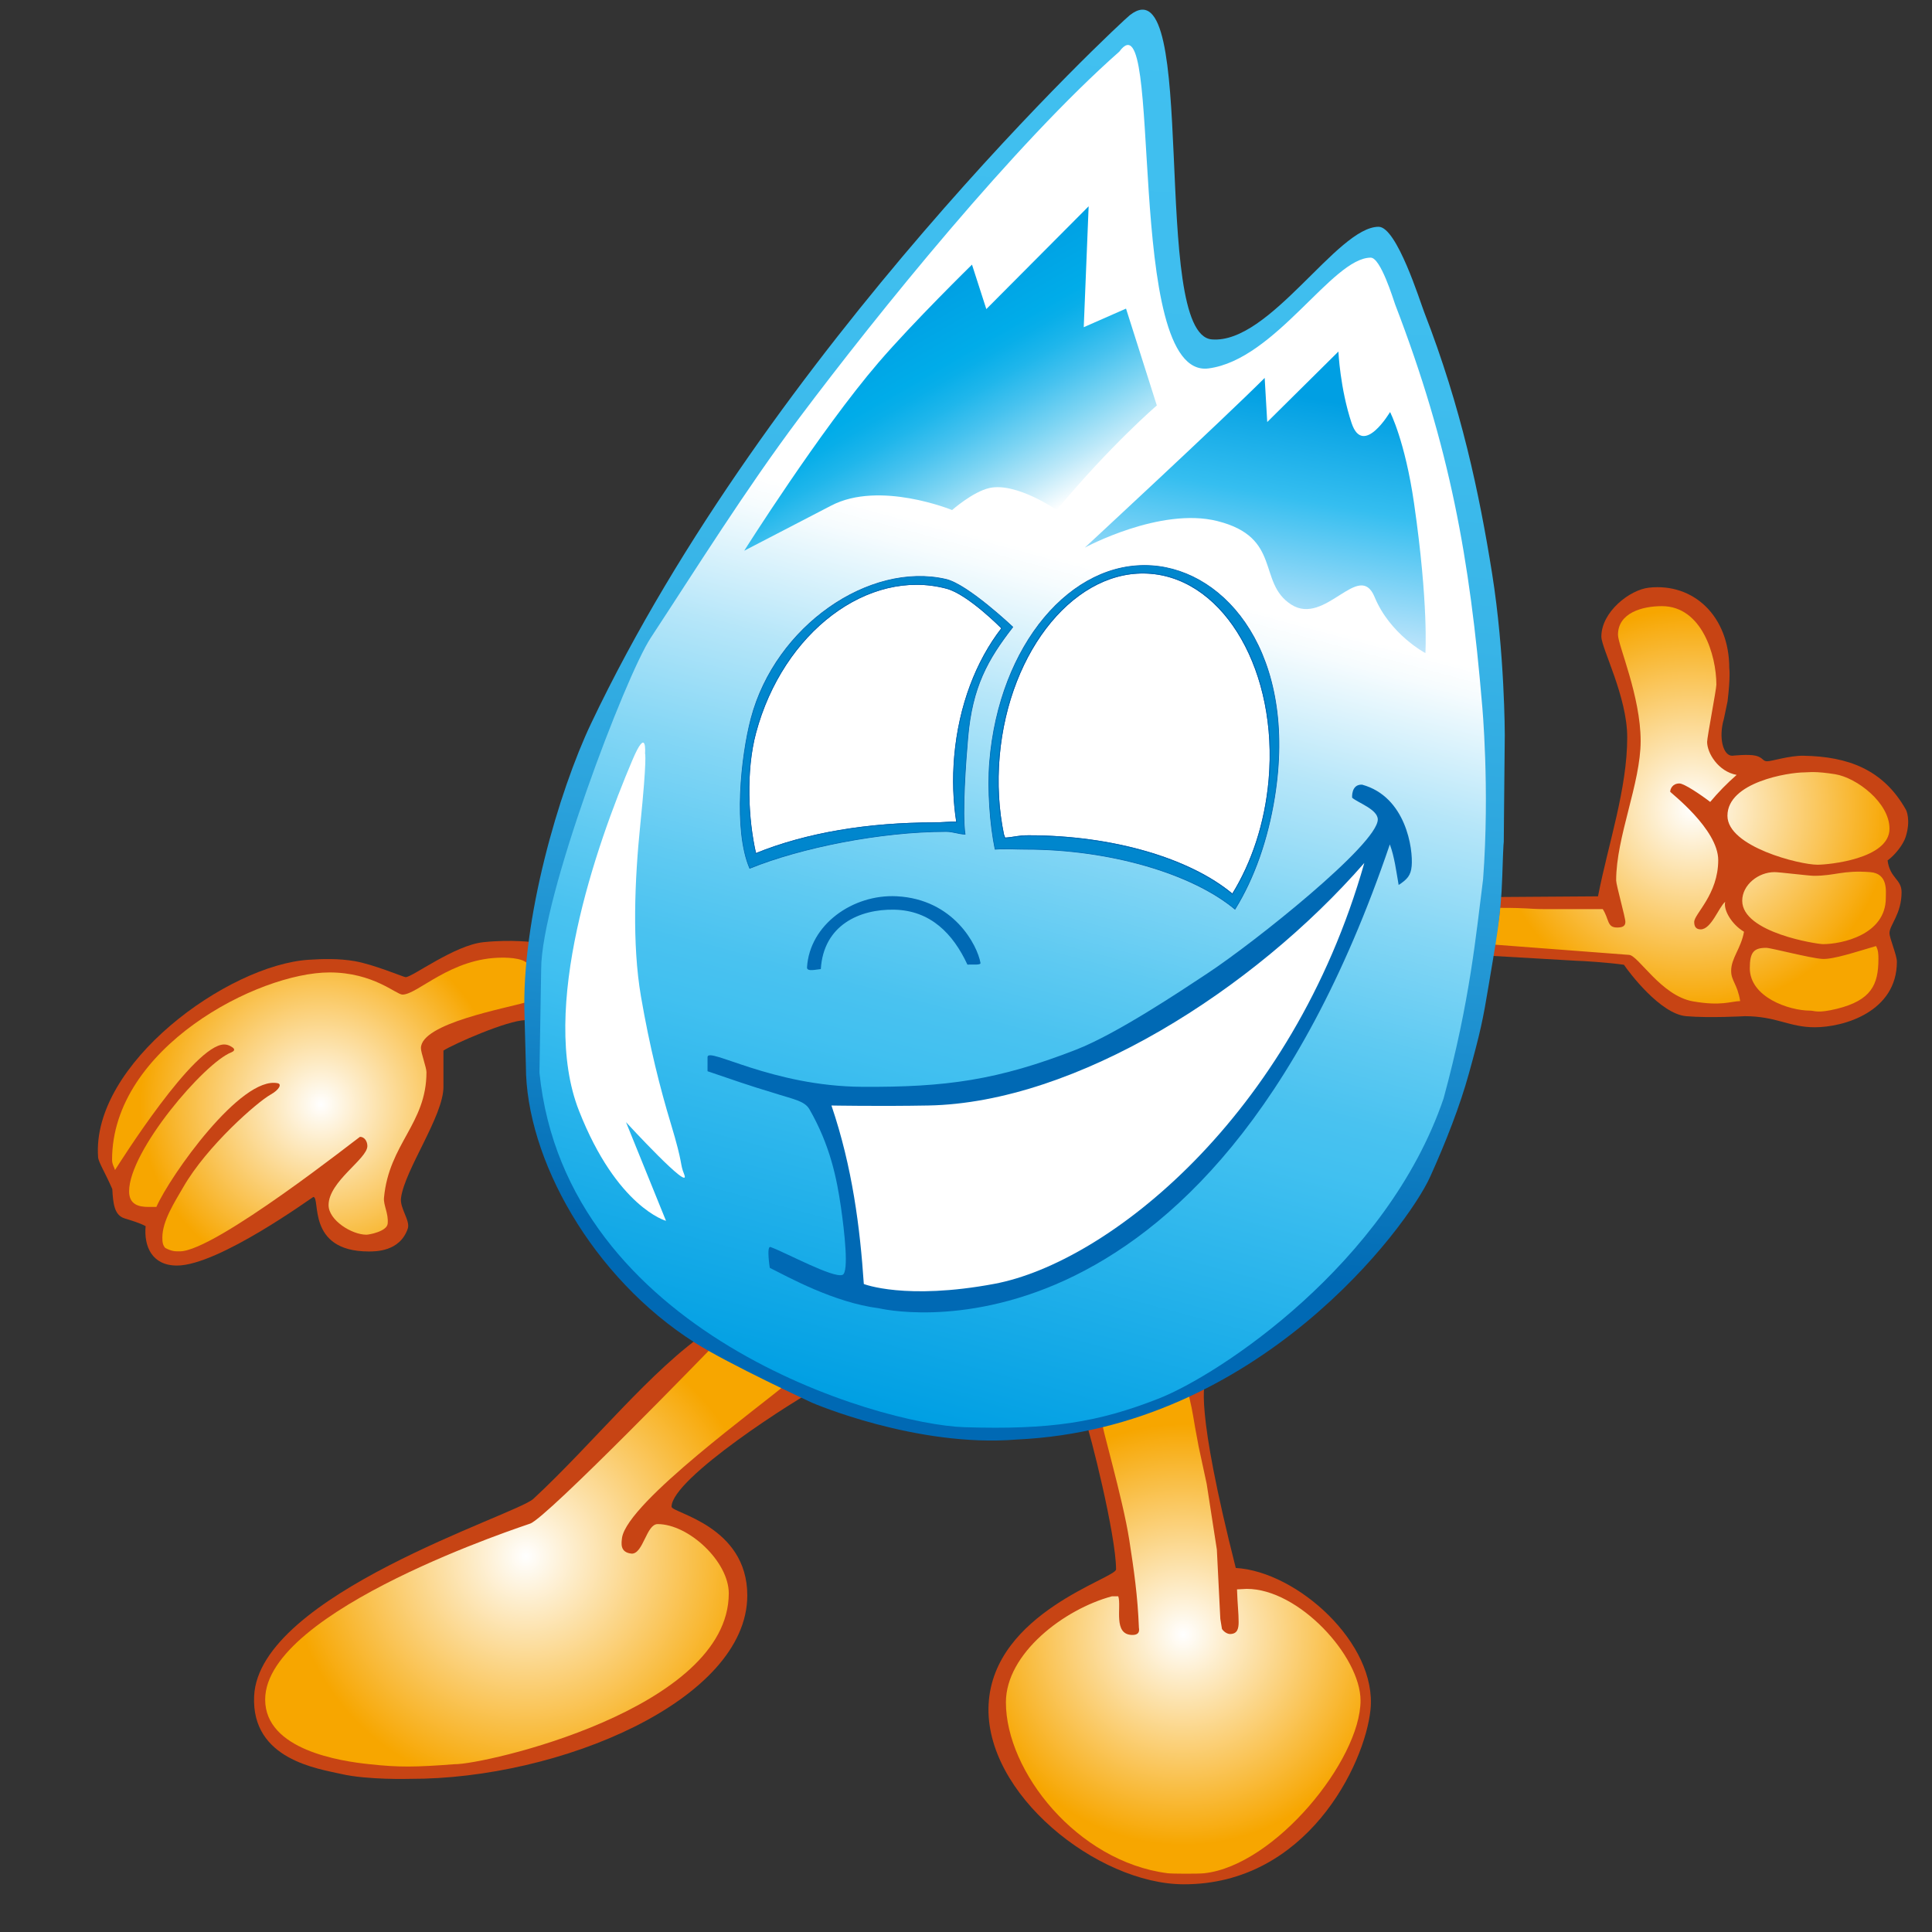 <?xml version="1.0" encoding="UTF-8"?>
<svg id="Ebene_1" xmlns="http://www.w3.org/2000/svg" version="1.1" xmlns:xlink="http://www.w3.org/1999/xlink" viewBox="0 0 2834.65 2834.65">
  <rect x="0" y="0" width="2834.65" height="2834.65" fill="#333333" stroke="none"/>
  <!-- Generator: Adobe Illustrator 29.8.2, SVG Export Plug-In . SVG Version: 2.1.1 Build 3)  -->
  <defs>
    <style>
      .st0 {
        fill: url(#radial-gradient1);
      }

      .st0, .st1, .st2, .st3, .st4, .st5, .st6, .st7, .st8, .st9, .st10, .st11, .st12 {
        fill-rule: evenodd;
      }

      .st13 {
        clip-path: url(#clippath-6);
      }

      .st14, .st1, .st15, .st7, .st16, .st8, .st10, .st17 {
        stroke-miterlimit: 3.86;
      }

      .st14, .st15, .st7, .st16, .st8, .st10, .st17 {
        stroke: #0069b4;
      }

      .st14, .st15, .st16, .st17 {
        clip-rule: evenodd;
      }

      .st14, .st15, .st8 {
        stroke-width: .98px;
      }

      .st14, .st6, .st16 {
        fill: #0086cd;
      }

      .st1 {
        stroke: #050100;
        stroke-width: .5px;
      }

      .st1, .st18, .st7, .st8, .st10 {
        fill: none;
      }

      .st2 {
        fill: url(#radial-gradient3);
      }

      .st19 {
        fill: url(#linear-gradient1);
      }

      .st15 {
        clip-path: url(#clippath-4);
      }

      .st15, .st5, .st17 {
        fill: #fff;
      }

      .st3 {
        fill: url(#radial-gradient2);
      }

      .st4 {
        fill: #0069b4;
      }

      .st20 {
        clip-path: url(#clippath-5);
      }

      .st21 {
        clip-path: url(#clippath-3);
      }

      .st7, .st17 {
        stroke-width: 1.16px;
      }

      .st22 {
        fill: url(#linear-gradient4);
      }

      .st23 {
        fill: url(#linear-gradient5);
      }

      .st24 {
        fill: #c74414;
      }

      .st25 {
        fill: url(#linear-gradient6);
      }

      .st26 {
        clip-path: url(#clippath-2);
      }

      .st9 {
        fill: url(#radial-gradient);
      }

      .st27 {
        fill: url(#linear-gradient);
      }

      .st11 {
        fill: url(#linear-gradient3);
      }

      .st17 {
        clip-path: url(#clippath-1);
      }

      .st12 {
        fill: url(#linear-gradient2);
      }
    </style>
    <radialGradient id="radial-gradient" cx="1736.06" cy="2398.26" fx="1736.06" fy="2398.26" r="308.85" gradientUnits="userSpaceOnUse">
      <stop offset="0" stop-color="#fff"/>
      <stop offset="1" stop-color="#f7a600"/>
    </radialGradient>
    <radialGradient id="radial-gradient1" cx="771.64" cy="2283.19" fx="771.64" fy="2283.19" r="347.6" xlink:href="#radial-gradient"/>
    <radialGradient id="radial-gradient2" cx="470.77" cy="1620.51" fx="470.77" fy="1620.51" r="264.83" xlink:href="#radial-gradient"/>
    <radialGradient id="radial-gradient3" cx="2482.57" cy="1186.74" fx="2482.57" fy="1186.74" r="293.59" xlink:href="#radial-gradient"/>
    <linearGradient id="linear-gradient" x1="1421.94" y1="2112.7" x2="1606.08" y2="7.95" gradientUnits="userSpaceOnUse">
      <stop offset=".13" stop-color="#0069b4"/>
      <stop offset=".17" stop-color="#0773ba"/>
      <stop offset=".3" stop-color="#1c8ece"/>
      <stop offset=".43" stop-color="#2ca4dd"/>
      <stop offset=".58" stop-color="#38b4e7"/>
      <stop offset=".75" stop-color="#3ebdee"/>
      <stop offset="1" stop-color="#41c0f0"/>
    </linearGradient>
    <linearGradient id="linear-gradient1" x1="1301.63" y1="2074.03" x2="1827.36" y2="112" gradientUnits="userSpaceOnUse">
      <stop offset="0" stop-color="#009fe3"/>
      <stop offset=".25" stop-color="#41c0f0"/>
      <stop offset=".29" stop-color="#49c2f0"/>
      <stop offset=".35" stop-color="#5fcaf2"/>
      <stop offset=".43" stop-color="#83d6f5"/>
      <stop offset=".52" stop-color="#b6e6f9"/>
      <stop offset=".61" stop-color="#f6fcfe"/>
      <stop offset=".63" stop-color="#fff"/>
    </linearGradient>
    <linearGradient id="linear-gradient2" x1="1292.63" y1="465.32" x2="1479.58" y2="789.13" gradientUnits="userSpaceOnUse">
      <stop offset="0" stop-color="#009fe3"/>
      <stop offset=".28" stop-color="#00ace9"/>
      <stop offset=".34" stop-color="#08aee9"/>
      <stop offset=".44" stop-color="#1fb6eb"/>
      <stop offset=".56" stop-color="#46c2ef"/>
      <stop offset=".7" stop-color="#7bd4f3"/>
      <stop offset=".86" stop-color="#bee9f9"/>
      <stop offset="1" stop-color="#fff"/>
    </linearGradient>
    <linearGradient id="linear-gradient3" x1="1907.65" y1="505.89" x2="1835.84" y2="913.17" gradientUnits="userSpaceOnUse">
      <stop offset=".18" stop-color="#009fe3"/>
      <stop offset=".31" stop-color="#14aae7"/>
      <stop offset=".54" stop-color="#35bef0"/>
      <stop offset="1" stop-color="#bfe5fb"/>
    </linearGradient>
    <clipPath id="clippath-1">
      <path class="st16" d="M1460,1246c-7.39-35.65-11.28-87.72-8-128,14-172,120-296,238-288,109.46,7.42,213.78,130.56,180,340-10,62-29.84,118.48-58,164-62.37-52.03-182.74-87.99-306.68-87.99-16.56,0-29.38-1.2-45.32,0h0Z"/>
    </clipPath>
    <clipPath id="clippath-2">
      <path class="st17" d="M1472.43,1224.24c-7.39-35.65-9.81-74.47-6.29-114.73,13.8-157.67,113.58-277.73,222.87-268.17,109.29,9.57,186.71,145.13,172.91,302.8-5.61,64.23-25.5,122.22-53.67,167.74-62.37-52.03-175.08-85.74-299.01-85.74-16.56,0-18.96,2.27-34.89,3.46l-1.92-5.37Z"/>
    </clipPath>
    <linearGradient id="linear-gradient4" x1="1610.5" y1="1368.7" x2="1714.01" y2="982.39" gradientUnits="userSpaceOnUse">
      <stop offset=".31" stop-color="#000010"/>
      <stop offset=".63" stop-color="#0069b4"/>
      <stop offset="1" stop-color="#0069b4"/>
    </linearGradient>
    <clipPath id="clippath-3">
      <path class="st22" d="M1562.4,1169.29c17.49-109.08,76.36-194.71,131.5-191.25,55.16,3.45,85.68,94.68,68.21,203.76-17.49,109.08-76.36,194.72-131.5,191.26-55.15-3.45-85.68-94.68-68.21-203.77Z"/>
    </clipPath>
    <clipPath id="clippath-4">
      <path class="st14" d="M1486,920c-37.28,47.92-59.52,87.98-66,162-2.93,33.55-8.75,111.46-4,142-10.49-.43-17.34-4-28-4-95.86,0-213.28,23.61-288,54-24-56-12.84-163.96,2-220,36-136,174-230,286-204,31.93,7.41,98,70,98,70Z"/>
    </clipPath>
    <clipPath id="clippath-5">
      <path class="st15" d="M1469.74,921.83c-37.28,47.92-62.71,113.65-69.19,187.67-2.93,33.55-1.74,66.09,3.01,96.63-10.49-.43-22.69,1.03-33.35,1.03-95.86,0-186.65,14.72-261.37,45.11-11.37-49.1-15.01-121.11-.01-177.11,39.61-147.85,165.03-242.69,280.14-211.84,31.66,8.49,80.78,58.5,80.78,58.5Z"/>
    </clipPath>
    <linearGradient id="linear-gradient5" x1="1289.73" y1="1325.94" x2="1322.19" y2="954.95" gradientUnits="userSpaceOnUse">
      <stop offset=".36" stop-color="#000010"/>
      <stop offset=".4" stop-color="#001633"/>
      <stop offset=".44" stop-color="#002c55"/>
      <stop offset=".49" stop-color="#003f72"/>
      <stop offset=".55" stop-color="#004e8a"/>
      <stop offset=".62" stop-color="#005a9d"/>
      <stop offset=".69" stop-color="#0062aa"/>
      <stop offset=".79" stop-color="#0067b1"/>
      <stop offset="1" stop-color="#0069b4"/>
    </linearGradient>
    <clipPath id="clippath-6">
      <path class="st23" d="M1197.24,1138.16c10.87-101.7,66.57-183.67,124.39-183.08,57.82.59,95.88,83.51,85,185.21-10.87,101.7,37.07,214.99-124.39,183.08-56.73-11.21-95.88-83.51-85-185.21Z"/>
    </clipPath>
    <linearGradient id="linear-gradient6" x1="1174.43" y1="2073.65" x2="1174.43" y2="2073.65" xlink:href="#linear-gradient"/>
  </defs>
  <g>
    <path class="st24" d="M1591.83,2081.84c7.51,19.29,45.66,170.96,45.66,220.76,0,13.2-179.85,63.19-186.99,197.82-6.96,131.35,159.55,263.78,285.89,264.23,180.35.63,266.06-175.08,274.42-256.13,10.02-97.15-107.67-202.87-197.67-207.99-60.67-239.29-45.99-271.93-43.81-275.67l-177.5,56.98Z"/>
    <path class="st9" d="M1744.33,2047.41c7.12,30.07,5.19,27.6,14.36,75.16l11.77,54.59c2.61,17.19,7.39,47.42,14.92,96.4l5.1,101.75,2.41,14.69c2.62,4.02,7.73,7.63,12.47,7.45,10.46-.4,11.99-8.44,11.99-17.59,0-13.56-1.62-24.78-2.39-47.91l14.25-.74c76.56-.13,167,99.13,167,163.81,0,87.07-125.36,241.88-229.17,253.42-8.82.98-47.31.84-54.03-.03-132.72-17.13-237.12-149.38-237.12-250.67,0-71.81,85.36-136.81,155.66-155.66h9.18c5.15,14.99-8.34,56.74,20.8,56.74,12.19,0,9.54-9.15,9.48-10.84-1.77-46.45-7.26-84.34-14.08-128.33-9.63-62.08-42.77-173.58-40.09-174.11,50.65-10.13,127.49-38.12,127.49-38.12Z"/>
  </g>
  <g>
    <path class="st24" d="M782.5,2199.16c-25.4,23.71-402.68,140.38-409.64,289.27-4.37,93.58,94.48,106.68,127.97,114.4,38.66,8.92,100.43,7.11,100.43,7.11,219.74.8,495.17-115.42,495.17-269.21,0-102.3-111.11-120.93-111.11-130.07,0-41.38,182.6-158.45,221.83-177.93,6.13,3.23-163.57-83.27-163.57-83.27,0,0-2.78,2.1-4.16,3.27-84.1,56.82-169.18,165.13-256.92,246.44Z"/>
    <path class="st0" d="M1047,1974.5s71.27,35.54,107.21,55.55c-35.36,30.98-232.9,173.28-241.55,226.07-.75,7.18-3.96,21.79,14.34,23.4,16.94,0,21.34-43.36,37.94-43.36,45.39,0,104.33,54.88,104.33,101.63,0,170.39-360.8,251.68-402.46,250.67-56.8,4.37-81.75,4.73-124.78-.01-42.68-4.4-152.97-20.99-152.97-94.84,0-132.46,385.12-256.5,388.68-258.13,23.78-7.52,269.26-260.98,269.26-260.98Z"/>
  </g>
  <g>
    <path class="st24" d="M709.32,1382.39c-42.52,4.37-104.33,51.34-114.16,51.34-2.71,0-46.87-18.76-74.85-23.55-23.33-4-46.67-3.33-67.33-2-118.97,7.67-319.29,153.12-309.03,289.78.55,7.35,10.7,23.22,20.81,46.66,1.22,21.23,2.89,38.23,17.87,42.95,10.54,3.33,21.64,6.42,31.02,11.45-2.67,29.82,9.4,57.82,45.99,57.82,61.31,0,199-100.63,200.02-100.63,11.18,0-10.82,79.96,81.32,79.96,9.64,0,45.74.46,57.3-33.49,4.03-11.84-11.97-29.84-9.9-45.12,5.64-41.63,62.33-120.25,62.25-162.94v-53.22c14.38-9.34,94.14-44.58,120.23-44.58,6.77,0,10.59,1.84,10.59,1.84,0,0,1.86-94.27,2.53-115.98,0,0-32.15-4.67-74.67-.3Z"/>
    <path class="st3" d="M736.84,1405.07c9.15,0,39.23.45,39.23,14.68,0,6.77,3.79,34.67-2.99,50.39-30.67,9.43-155.49,31.14-155.49,67.72,0,6.78,8.13,28.45,8.13,35.23,0,75.88-54.89,104.69-62.33,184.29-1.02,10.89,6.85,22.88,5.42,37.94-1.09,11.52-27.44,16.26-31.17,16.26-21.68,0-55.55-21.35-55.55-43.36,0-34.89,56.91-67.75,56.91-86.72,0-6.77-4.07-13.54-10.84-13.54-1.01,0-212.73,168.01-264.23,168.01-6.77,0-11.61.29-21.5-5-3.68-4.14-4.24-8.55-4.24-15.33,0-24.38,18.15-52.09,30.71-73.91,34.76-60.38,108.43-124.72,128.1-135.72,12.75-7.13,16.67-15.33,10.57-16.65-53.65-11.55-157.9,135.65-178.15,181.46h-11.21c-14.91.1-28.8-3.62-28.8-22.93,0-59.61,110.71-188.73,150.02-203.89,7.96-3.34,1.87-7.06,1.87-7.06,0,0-5.55-4.49-12.33-4.49-44.38,0-152.95,173.08-160.23,184.23-1.02-4.01-4.32-8.27-4.32-15.04,0-164.29,214.35-274.88,319.02-274.88,64.36,0,97.9,32.52,107.05,32.52,22.36,0,71.13-54.2,146.34-54.2Z"/>
  </g>
  <g>
    <path class="st24" d="M2534.7,1028.89c4.45-36.74,2.53-48.44,2.53-48.44,0-76.22-52.24-125.45-117.88-118.22-28.28,3.11-69.81,35.57-69.81,71.82,0,16.94,37.94,88.08,37.94,147.69,0,75.81-27.6,155.55-42.57,231.86-.1.5-.2,1-.29,1.51l-152.28,1.06-11.62,85.83,132.23,7.65c6.76,0,48.57,2.69,69.73,5.89,7.73,11.48,53.43,72.12,91.21,75.42,34.02,2.97,86.04,0,86.04,0,46.41,0,65,16.26,102.6,16.26,43.36,0,120.6-23.04,120.6-96.2,0-9.83-10.84-34.23-10.84-42.02,0-11.85,17.71-27.82,17.71-60,0-19.31-17.03-20.11-20.52-46.52,10.41-7.58,22.75-22.69,26.52-34.48,8-25,.61-39.56.61-39.56-33.3-59.6-85.28-78.41-150.32-79.6-20.57-.38-46.72,8.13-53.5,8.13s-5.86-5.44-16.59-8.13c-10.74-2.69-34.55,0-34.55,0-13.58.23-20.45-26.76-12.37-54.02l5.42-25.92Z"/>
    <path class="st2" d="M2438.32,889.33c58.62,0,79.95,72.15,79.95,115.17,0,6.78-13.56,77.23-13.56,84.01,0,16.26,16.14,43.37,43.32,48.43-14.01,12.25-27.06,25.59-38.81,39.64-14.54-11.13-38.38-27.09-45.15-27.09-10.5,0-13.55,8.47-13.55,12.19,0,1.02,70.47,54.88,70.47,100.27,0,50.48-35.24,78.93-35.24,90.79,0,6.78,2.72,10.84,9.48,10.84,15.58,0,26.49-32.46,35.96-40.45-2.81,11.74,9.11,32.84,27.61,43.95-4.3,24.52-18.84,38.5-18.84,57.48,0,14.56,9.12,19.06,13.23,44.23-14.6.49-27.7,7.58-69.02.46-47.08-8.14-80.62-67.98-94.16-68.25l-197-15c-1.31,6.51,5.88-28.51,8-54,43,0,41.49,1.77,63.51,1.85h87.04c9.63,15.11,6.12,27.01,21.02,27.01,6.78,0,12.19-1.35,12.19-8.13s-13.54-54.2-13.54-60.97c0-64.02,35.94-142.27,35.94-204.6,0-65.72-33.24-140.58-33.24-155.82,0-32.18,35.6-42,64.39-42ZM2647.64,1133.23c6.77,0,15.45-2.02,44.94,2.73,31.5,5.08,79.72,41.65,79.72,79.93,0,44.38-89.43,52.85-105.68,52.85-26.23,0-132.09-26.42-132.09-71.82,0-49.46,89.73-63.68,113.11-63.68ZM2603.63,1279.57c6.78,0,50.78,5.4,57.55,5.42,31.44.08,42.11-8.47,82.75-5.41,26.43,2.03,22.95,27.77,22.95,37.94,0,54.2-65.04,67.74-92.14,67.74-8.26,0-118.53-16.6-118.53-63.68,0-23.37,23.71-42,47.42-42ZM2752.52,1388.08c3.37,6.06,3.52,12.09,3.52,18.85,0,37.95-10.52,60.61-60.65,73.13-28.8,7.12-32.85,2.75-39.62,2.75-30.84,0-88.44-19.64-88.44-62.33,0-23.38,5.81-29.81,24.1-29.81,6.78,0,63.82,15.01,81.94,16.25,16.24,1.11,51.11-10.77,79.14-18.85Z"/>
  </g>
  <path class="st27" d="M1191.54,2058.14s153.03,66.07,300.36,53.94c353.1-16.08,572.86-311.21,606.39-385.4,22.7-50.13,44.1-104.87,56.98-151.96,16.81-60.55,20.62-78.9,28.95-129.31,10.41-63.03,18-99.44,19.91-159.27,3.73-116.97.99,49.09,3.7-207.74,0,0,.03-120.13-18.64-237.1-18.66-116.97-45.29-243.47-99.5-383.04-6.1-15.58-40.22-125.52-66.98-125.52-60.98,0-159.69,172.35-244.77,165.23-91.47-7.65-17.54-556.22-120.24-475.72-13.59,10.66-529.64,490.27-790.54,1039.43-47.14,99.21-102.3,288.08-97.62,427.48l2.04,74.72c-.05,135.62,96.99,310.35,248.32,406.35,48.88,31.01,171.64,87.93,171.64,87.93"/>
  <g>
    <path class="st18" d="M2173.89,1448.36"/>
    <path class="st19" d="M2011.16,378.03c-56.57,0-139.58,149.67-238,162.52-125.65,16.4-64.84-555.13-130.85-464.87-153.9,135.82-353.62,382.96-469.81,537.77-78.93,105.35-150.45,219.92-217.87,322.56-37.26,56.91-160.63,381.32-160.63,485.99l-2.51,151.68c38.51,382.32,497.51,516.32,623.51,520.32s196-7,285-42,335-197,417.97-440.14c39.03-142.86,48.03-243.86,58.03-321.86,10-134-1.42-255.74-1.42-255.74-17.96-213.48-47-377.92-127.61-587.6-2.71-7.46-21.25-68.62-35.81-68.62Z"/>
  </g>
  <path class="st1" d="M1586.52,1093.93c13.21-52.51,54.87-97.56,100.27-97.56,48.77,0,61.65,37.6,73.17,86.72.34,2.37.34,5.42,0,29.81-.34,45.39-21.34,103.32-51.49,149.04"/>
  <path class="st1" d="M1247.77,1191.49"/>
  <path class="st4" d="M1998.38,1151.23c64.41,17.56,75.12,94.24,72.82,119.55-1.21,13.35-6.26,19.38-19.09,27.65-3.52-20.02-6.13-41.36-12.93-59.51-271.09,797.64-749.51,680.61-749.51,680.61-66.23-8.38-133.44-46-160.25-59.35,0,0-5.16-32.84,1.2-30.49,23.06,8.5,92,46.05,105.49,40.82,9.81-3.8,2.67-65.17-2.33-99.68-6.07-41.87-15.78-90.42-46.12-143.21-7.21-12.55-23.06-14.56-55.22-24.88-29.81-8.8-61.24-19.71-94.34-31.03v-20.75c.28-15.58,94.36,42.83,227.09,43.63,122.41.74,198.65-9.67,313.83-54.57,59-23,152.17-85.2,192.15-111.62,69.44-45.73,250.32-190.14,250.32-226.05,0-14.9-29.68-24.72-37.64-31.96,0,0-1.75-19.79,14.55-19.14Z"/>
  <path class="st5" d="M2001.73,1266.16c-105.91,372.97-377.48,586.59-542.83,617.52-130.32,24.38-191.5.23-191.5.23-5.5-82.04-16.68-171.26-47.48-261.89,0,0,70.63,1.3,142.08-.02,217-4,477.4-169.87,639.73-355.84Z"/>
  <path class="st12" d="M1550.41,748.24s-58.99-40.87-98.48-32.26c-24.32,5.3-55.01,32.37-55.01,32.37,0,0-106.5-43.66-177.48-6.48-20.01,10.48-127.5,66.15-127.5,66.15,0,0,110.84-175.8,197.04-276.15,50.46-58.74,137.13-143.61,137.13-143.61l21.04,65.24,150.12-150.82-7.18,177.39,62.03-27.28,45.18,142.12s-67.76,58.08-146.89,153.33Z"/>
  <path class="st11" d="M1591.74,803.4s201.7-186.8,263.81-248.9l3.76,64.72,104.41-103.44s2.42,54.12,19.35,104.93c16.94,50.82,56.44-16.18,56.44-16.18,0,0,21.93,42,35.24,134.16,21.44,148.45,16.6,219.53,16.6,219.53,0,0-51.92-27.41-74.51-82.26-22.59-54.85-72.32,43.26-122.41,11-50.09-32.26-12.96-98.46-108.18-122.41-83.82-21.09-194.5,38.86-194.5,38.86Z"/>
  <path class="st5" d="M946.43,1105.57s3.25-41.82-18.62,9.74c-53.48,126.07-137.07,364.91-78.31,514.41,55.71,141.79,127.67,161.52,127.67,161.52l-58.69-144.81s96.85,105.29,85.36,76.55c-7.03-17.57-.4-11.07-19.99-75.75-14.9-49.2-30.75-111.35-43.44-185.34-13.11-76.45-9.26-170.75-1-251.62,10.2-99.84,7.03-104.69,7.03-104.69Z"/>
  <g>
    <path class="st6" d="M1460,1246c-7.39-35.65-11.28-87.72-8-128,14-172,120-296,238-288,109.46,7.42,213.78,130.56,180,340-10,62-29.84,118.48-58,164-62.37-52.03-182.74-87.99-306.68-87.99-16.56,0-29.38-1.2-45.32,0h0Z"/>
    <path class="st5" d="M1472.43,1224.24c-7.39-35.65-9.81-74.47-6.29-114.73,13.8-157.67,113.58-277.73,222.87-268.17,109.29,9.57,186.71,145.13,172.91,302.8-5.61,64.23-25.5,122.22-53.67,167.74-62.37-52.03-175.08-85.74-299.01-85.74-16.56,0-18.96,2.27-34.89,3.46l-1.92-5.37Z"/>
    <g class="st26">
      <g>
        <path class="st22" d="M1562.4,1169.29c17.49-109.08,76.36-194.71,131.5-191.25,55.16,3.45,85.68,94.68,68.21,203.76-17.49,109.08-76.36,194.72-131.5,191.26-55.15-3.45-85.68-94.68-68.21-203.77Z"/>
        <g class="st21">
          <path class="st5" d="M1524.38,1118.75s125.34,8.48,154.48,38.32c29.14,29.84,16.94,27.56,16.94,27.56,0,0-88.07-28.45-173.86,8.72-85.8,37.17,2.44-74.59,2.44-74.59Z"/>
        </g>
      </g>
    </g>
    <path class="st10" d="M1460,1246c-7.39-35.65-11.28-87.72-8-128,14-172,120-296,238-288,109.46,7.42,213.78,130.56,180,340-10,62-29.84,118.48-58,164-62.37-52.03-182.74-87.99-306.68-87.99-16.56,0-29.38-1.2-45.32,0h0Z"/>
    <path class="st7" d="M1472.43,1224.24c-7.39-35.65-9.81-74.47-6.29-114.73,13.8-157.67,113.58-277.73,222.87-268.17,109.29,9.57,186.71,145.13,172.91,302.8-5.61,64.23-25.5,122.22-53.67,167.74-62.37-52.03-175.08-85.74-299.01-85.74-16.56,0-18.96,2.27-34.89,3.46l-1.92-5.37Z"/>
  </g>
  <g>
    <path class="st6" d="M1486,920c-37.28,47.92-59.52,87.98-66,162-2.93,33.55-8.75,111.46-4,142-10.49-.43-17.34-4-28-4-95.86,0-213.28,23.61-288,54-24-56-12.84-163.96,2-220,36-136,174-230,286-204,31.93,7.41,98,70,98,70Z"/>
    <path class="st5" d="M1469.74,921.83c-37.28,47.92-62.71,113.65-69.19,187.67-2.93,33.55-1.74,66.09,3.01,96.63-10.49-.43-22.69,1.03-33.35,1.03-95.86,0-186.65,14.72-261.37,45.11-11.37-49.1-15.01-121.11-.01-177.11,39.61-147.85,165.03-242.69,280.14-211.84,31.66,8.49,80.78,58.5,80.78,58.5Z"/>
    <g class="st20">
      <g>
        <path class="st23" d="M1197.24,1138.16c10.87-101.7,66.57-183.67,124.39-183.08,57.82.59,95.88,83.51,85,185.21-10.87,101.7,37.07,214.99-124.39,183.08-56.73-11.21-95.88-83.51-85-185.21Z"/>
        <g class="st13">
          <path class="st5" d="M1187.39,1086.57s87.91-1.57,119.56,23.07c31.64,24.63,22.48,30.94,22.48,30.94,0,0-87.27-29.18-152.51,27.08-65.25,56.26,10.47-81.09,10.47-81.09Z"/>
        </g>
      </g>
    </g>
    <path class="st8" d="M1486,920c-37.28,47.92-59.52,87.98-66,162-2.93,33.55-8.75,111.46-4,142-10.49-.43-17.34-4-28-4-95.86,0-213.28,23.61-288,54-24-56-12.84-163.96,2-220,36-136,174-230,286-204,31.93,7.41,98,70,98,70Z"/>
    <path class="st8" d="M1469.74,921.83c-37.28,47.92-62.71,113.65-69.19,187.67-2.93,33.55-1.74,66.09,3.01,96.63-10.49-.43-22.69,1.03-33.35,1.03-95.86,0-186.65,14.72-261.37,45.11-11.37-49.1-15.01-121.11-.01-177.11,39.61-147.85,165.03-242.69,280.14-211.84,31.66,8.49,80.78,58.5,80.78,58.5Z"/>
  </g>
  <path class="st4" d="M1315.46,1315c83.87,4.21,118.58,71.88,123.16,97.98.11,3.19-9.53,1.93-19.23,2.29-20.97-45.23-54.08-79.58-107.59-80.58-50.4-.94-103.47,22.43-107.5,87.15-6.46.49-20.65,4.3-20.24-2.45,3.84-63.05,67.45-107.59,131.4-104.39Z"/>
  <path class="st25" d="M1174.43,2073.65"/>
</svg>